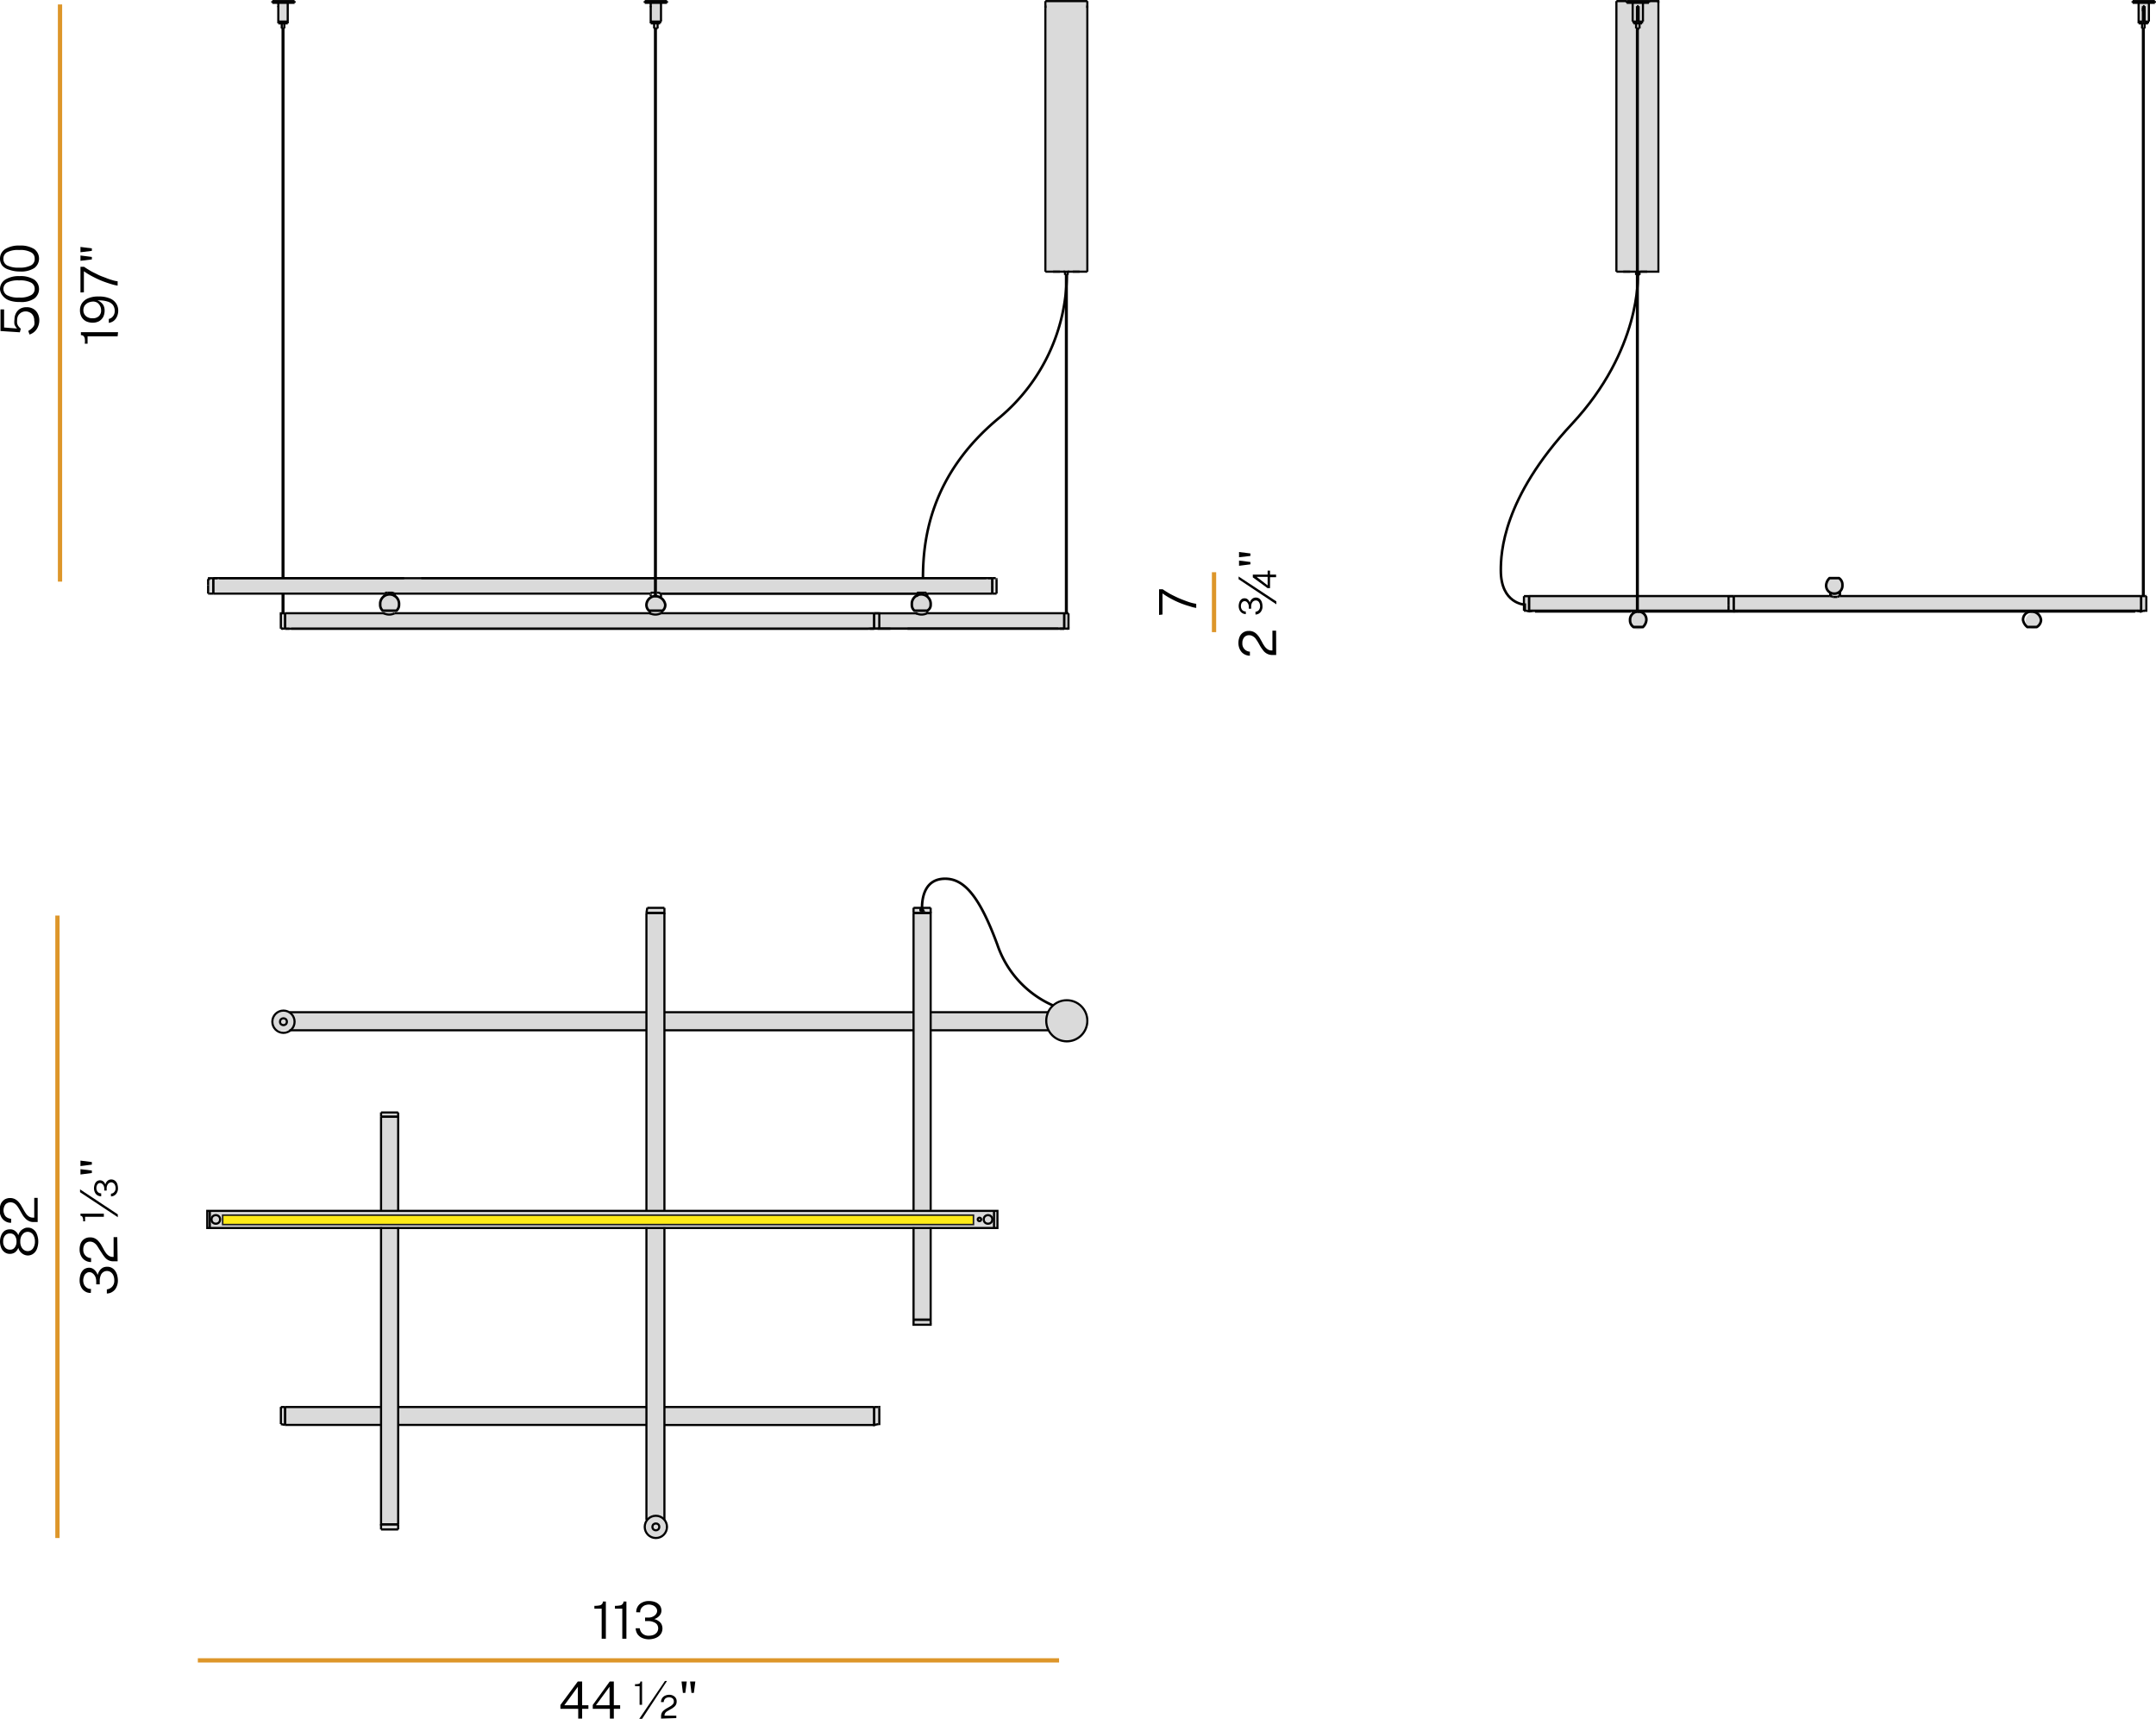<svg id="Livello_1" data-name="Livello 1" xmlns="http://www.w3.org/2000/svg" viewBox="0 0 251.84 200.75"><defs><style>.cls-1{fill:#dadada;}.cls-2,.cls-3,.cls-5,.cls-6,.cls-7{fill:none;}.cls-2,.cls-3{stroke:#020202;}.cls-2{stroke-width:0.25px;}.cls-3,.cls-6{stroke-width:0.3px;}.cls-4{fill:#feeb17;}.cls-5{stroke:#1e1e1c;stroke-miterlimit:10;stroke-width:0.18px;}.cls-6{stroke:#030100;}.cls-7{stroke:#dd962a;stroke-width:0.5px;}</style></defs><g id="Livello_2" data-name="Livello 2"><rect class="cls-1" x="122.21" y="0.13" width="4.8" height="31.5"/><rect class="cls-1" x="188.71" y="0.13" width="4.8" height="31.5"/><rect class="cls-1" x="24.21" y="67.52" width="92.2" height="1.7"/><rect class="cls-1" x="32.61" y="71.52" width="92.2" height="1.9"/><rect class="cls-1" x="178.01" y="69.43" width="72.8" height="1.9"/><circle class="cls-1" cx="45.51" cy="70.62" r="1.1"/><circle class="cls-1" cx="76.61" cy="70.62" r="1.1"/><circle class="cls-1" cx="107.61" cy="70.62" r="1.1"/><circle class="cls-1" cx="191.31" cy="72.43" r="1.1"/><circle class="cls-1" cx="214.31" cy="68.33" r="0.9"/><circle class="cls-1" cx="237.51" cy="72.52" r="0.9"/><rect class="cls-1" x="32.41" y="0.23" width="1.2" height="2.3"/><rect class="cls-1" x="76.01" y="0.23" width="1.2" height="2.3"/><rect class="cls-1" x="249.71" y="0.23" width="1.2" height="2.4"/><rect class="cls-1" x="44.51" y="129.83" width="2" height="48.8"/><rect class="cls-1" x="75.61" y="106.02" width="2" height="72.5"/><rect class="cls-1" x="106.61" y="106.02" width="2" height="48.7"/><rect class="cls-1" x="33.11" y="118.33" width="91.1" height="2"/><rect class="cls-1" x="32.71" y="164.33" width="69.9" height="2"/><rect class="cls-1" x="24.21" y="141.33" width="92.2" height="2"/><circle class="cls-1" cx="76.61" cy="178.33" r="1.3"/><circle class="cls-1" cx="33.01" cy="119.22" r="1.2"/><circle class="cls-1" cx="124.71" cy="119.33" r="2.4"/></g><g id="Livello_1-2" data-name="Livello 1-2"><line class="cls-2" x1="193.71" y1="0.33" x2="193.71" y2="0.13"/><line class="cls-2" x1="188.81" y1="0.13" x2="188.81" y2="31.73"/><line class="cls-2" x1="249.81" y1="2.52" x2="249.81" y2="2.73"/><line class="cls-2" x1="250.91" y1="2.73" x2="250.91" y2="2.52"/><line class="cls-2" x1="190.81" y1="2.52" x2="190.81" y2="2.73"/><line class="cls-2" x1="191.81" y1="2.73" x2="191.81" y2="2.52"/><line class="cls-2" x1="191.51" y1="32.12" x2="191.51" y2="31.73"/><line class="cls-2" x1="191.11" y1="31.73" x2="191.11" y2="32.12"/><line class="cls-2" x1="250.51" y1="3.32" x2="250.51" y2="2.73"/><line class="cls-2" x1="250.21" y1="2.73" x2="250.21" y2="3.32"/><line class="cls-2" x1="191.51" y1="3.32" x2="191.51" y2="2.73"/><line class="cls-2" x1="191.11" y1="2.73" x2="191.11" y2="3.32"/><line class="cls-2" x1="251.01" y1="0.33" x2="250.91" y2="0.33"/><line class="cls-2" x1="251.01" y1="2.52" x2="251.01" y2="0.33"/><polyline class="cls-2" points="249.81 0.33 249.81 2.52 249.81 2.52"/><line class="cls-2" x1="250.91" y1="2.52" x2="251.01" y2="2.52"/><line class="cls-2" x1="191.91" y1="0.33" x2="191.81" y2="0.33"/><line class="cls-2" x1="190.81" y1="0.33" x2="190.71" y2="0.33"/><line class="cls-2" x1="191.91" y1="2.52" x2="191.91" y2="0.33"/><polyline class="cls-2" points="190.71 0.33 190.71 2.52 190.71 2.52"/><line class="cls-2" x1="192.61" y1="0.33" x2="192.61" y2="0.13"/><line class="cls-2" x1="190.01" y1="0.13" x2="190.01" y2="0.33"/><line class="cls-2" x1="251.71" y1="0.33" x2="251.71" y2="0.13"/><line class="cls-2" x1="249.11" y1="0.13" x2="249.11" y2="0.33"/><line class="cls-2" x1="250.41" y1="69.62" x2="250.41" y2="3.32"/><line class="cls-2" x1="250.41" y1="1.32" x2="250.41" y2="0.92"/><line class="cls-2" x1="250.31" y1="0.92" x2="250.31" y2="1.32"/><line class="cls-2" x1="250.31" y1="3.32" x2="250.31" y2="69.62"/><line class="cls-2" x1="191.31" y1="71.43" x2="191.31" y2="3.32"/><line class="cls-2" x1="191.21" y1="3.32" x2="191.21" y2="71.43"/><line class="cls-2" x1="213.71" y1="69.62" x2="202.51" y2="69.62"/><line class="cls-2" x1="250.11" y1="69.62" x2="214.91" y2="69.62"/><line class="cls-2" x1="202.51" y1="71.33" x2="250.11" y2="71.33"/><path class="cls-3" d="M213.31,68.33a1.26,1.26,0,0,1,.4-.81h1.1a.91.91,0,0,1,.4.81.93.93,0,0,1-.88,1h-.12a.93.93,0,0,1-.9-.94h0Z"/><polyline class="cls-2" points="202.51 69.63 202.01 69.63 201.91 69.63 201.91 69.63 201.91 69.63 201.91 69.63"/><polyline class="cls-2" points="178.61 69.63 178.11 69.63 178.01 69.63 178.01 69.63"/><line class="cls-2" x1="250.61" y1="69.62" x2="250.11" y2="69.62"/><polyline class="cls-2" points="250.71 69.63 250.71 69.63 250.61 69.63"/><line class="cls-2" x1="202.51" y1="69.62" x2="191.31" y2="69.62"/><line class="cls-2" x1="191.21" y1="69.62" x2="178.61" y2="69.62"/><line class="cls-2" x1="178.61" y1="71.33" x2="191.21" y2="71.33"/><line class="cls-2" x1="191.31" y1="71.33" x2="202.01" y2="71.33"/><line class="cls-2" x1="201.91" y1="71.33" x2="191.31" y2="71.33"/><line class="cls-2" x1="191.21" y1="71.33" x2="178.61" y2="71.33"/><polyline class="cls-2" points="188.81 31.73 188.91 31.73 191.21 31.73 191.21 31.73"/><polyline class="cls-2" points="191.31 31.73 191.51 31.73 193.71 31.73 193.71 0.13 192.81 0.13 192.61 0.13"/><polyline class="cls-2" points="188.81 0.13 188.91 0.13 189.91 0.13 190.01 0.13"/><polyline class="cls-2" points="192.41 31.73 192.31 31.73 191.61 31.73 191.61 31.73"/><line class="cls-2" x1="189.91" y1="31.73" x2="189.61" y2="31.73"/><line class="cls-2" x1="190.41" y1="31.73" x2="189.91" y2="31.73"/><line class="cls-2" x1="250.31" y1="2.52" x2="250.51" y2="2.52"/><polyline class="cls-2" points="249.81 2.73 249.91 2.73 250.91 2.73 250.91 2.73"/><line class="cls-2" x1="250.31" y1="2.32" x2="250.51" y2="2.32"/><line class="cls-2" x1="250.31" y1="2.23" x2="250.51" y2="2.23"/><line class="cls-2" x1="250.31" y1="2.12" x2="250.51" y2="2.12"/><line class="cls-2" x1="250.31" y1="2.02" x2="250.51" y2="2.02"/><line class="cls-2" x1="250.31" y1="2.02" x2="250.51" y2="2.02"/><line class="cls-2" x1="250.31" y1="1.92" x2="250.51" y2="1.92"/><line class="cls-2" x1="250.31" y1="1.82" x2="250.51" y2="1.82"/><line class="cls-2" x1="250.31" y1="1.73" x2="250.51" y2="1.73"/><line class="cls-2" x1="250.31" y1="1.63" x2="250.51" y2="1.63"/><line class="cls-2" x1="250.31" y1="1.52" x2="250.51" y2="1.52"/><line class="cls-2" x1="250.31" y1="1.42" x2="250.51" y2="1.42"/><line class="cls-2" x1="250.31" y1="1.32" x2="250.51" y2="1.32"/><line class="cls-2" x1="250.51" y1="2.43" x2="250.41" y2="2.43"/><line class="cls-2" x1="250.31" y1="1.32" x2="250.51" y2="1.32"/><line class="cls-2" x1="191.21" y1="2.52" x2="191.41" y2="2.52"/><polyline class="cls-2" points="190.81 2.73 190.81 2.73 191.81 2.73 191.81 2.73"/><line class="cls-2" x1="191.21" y1="2.32" x2="191.41" y2="2.32"/><line class="cls-2" x1="191.21" y1="2.23" x2="191.41" y2="2.23"/><line class="cls-2" x1="191.21" y1="2.12" x2="191.41" y2="2.12"/><line class="cls-2" x1="191.21" y1="2.02" x2="191.41" y2="2.02"/><line class="cls-2" x1="191.21" y1="2.02" x2="191.41" y2="2.02"/><line class="cls-2" x1="191.21" y1="1.92" x2="191.41" y2="1.92"/><line class="cls-2" x1="191.21" y1="1.82" x2="191.41" y2="1.82"/><line class="cls-2" x1="191.21" y1="1.73" x2="191.41" y2="1.73"/><line class="cls-2" x1="191.21" y1="1.63" x2="191.41" y2="1.63"/><line class="cls-2" x1="191.21" y1="1.52" x2="191.41" y2="1.52"/><line class="cls-2" x1="191.21" y1="1.42" x2="191.41" y2="1.42"/><line class="cls-2" x1="191.21" y1="1.32" x2="191.41" y2="1.32"/><line class="cls-2" x1="191.41" y1="2.43" x2="191.31" y2="2.43"/><line class="cls-2" x1="191.11" y1="32.12" x2="191.21" y2="32.12"/><line class="cls-2" x1="191.31" y1="32.12" x2="191.51" y2="32.12"/><line class="cls-2" x1="250.21" y1="3.32" x2="250.51" y2="3.32"/><polyline class="cls-2" points="191.11 3.33 191.11 3.33 191.41 3.33 191.51 3.33"/><line class="cls-2" x1="250.31" y1="0.72" x2="250.51" y2="0.72"/><line class="cls-2" x1="250.31" y1="2.52" x2="250.31" y2="0.72"/><line class="cls-2" x1="250.51" y1="0.72" x2="250.51" y2="2.52"/><line class="cls-2" x1="250.51" y1="0.92" x2="250.31" y2="0.92"/><polyline class="cls-2" points="250.31 2.52 250.31 2.52 249.81 2.52"/><polyline class="cls-2" points="250.91 2.52 250.51 2.52 250.51 2.52"/><line class="cls-2" x1="191.21" y1="0.72" x2="191.41" y2="0.72"/><line class="cls-2" x1="191.21" y1="2.52" x2="191.21" y2="0.72"/><line class="cls-2" x1="191.41" y1="0.72" x2="191.41" y2="2.52"/><line class="cls-2" x1="191.41" y1="0.92" x2="191.21" y2="0.92"/><polyline class="cls-2" points="191.21 2.52 191.21 2.52 190.71 2.52"/><polyline class="cls-2" points="191.91 2.52 191.41 2.52 191.41 2.52"/><polyline class="cls-2" points="190.01 0.13 190.01 0.13 192.51 0.13 192.61 0.13"/><polyline class="cls-2" points="190.01 0.33 190.01 0.33 192.51 0.33 192.61 0.33"/><polyline class="cls-2" points="249.11 0.33 249.11 0.33 251.61 0.33 251.71 0.33"/><polyline class="cls-2" points="249.11 0.13 249.11 0.13 251.61 0.13 251.71 0.13"/><line class="cls-2" x1="250.41" y1="71.33" x2="250.51" y2="71.33"/><line class="cls-2" x1="236.61" y1="71.43" x2="203.11" y2="71.43"/><line class="cls-2" x1="236.61" y1="71.33" x2="236.61" y2="71.43"/><line class="cls-2" x1="203.11" y1="71.33" x2="203.11" y2="71.43"/><polyline class="cls-2" points="250.11 69.63 250.11 69.63 250.11 70.42 250.11 70.63"/><polyline class="cls-2" points="202.51 69.63 202.51 69.63 202.51 70.42 202.51 70.63"/><polyline class="cls-2" points="250.11 70.63 250.11 70.72 250.11 71.22 250.11 71.33 202.51 71.33"/><polyline class="cls-2" points="202.51 70.63 202.51 70.72 202.51 71.22 202.51 71.33"/><polyline class="cls-2" points="214.11 69.72 214.21 69.72 214.51 69.72 214.61 69.72"/><polyline class="cls-2" points="214.11 69.72 213.91 69.63 213.81 69.63 213.71 69.63"/><polyline class="cls-2" points="214.91 69.63 214.91 69.63 214.81 69.63 214.61 69.72 214.61 69.72"/><line class="cls-2" x1="236.81" y1="71.43" x2="238.01" y2="71.43"/><line class="cls-2" x1="236.71" y1="71.43" x2="236.71" y2="71.33"/><line class="cls-2" x1="236.81" y1="71.43" x2="236.71" y2="71.43"/><polyline class="cls-2" points="238.11 71.33 238.11 71.42 238.01 71.42"/><line class="cls-2" x1="190.61" y1="71.43" x2="190.61" y2="71.33"/><line class="cls-2" x1="190.71" y1="71.43" x2="190.61" y2="71.43"/><line class="cls-2" x1="190.71" y1="71.43" x2="191.21" y2="71.43"/><line class="cls-2" x1="191.31" y1="71.43" x2="191.91" y2="71.43"/><polyline class="cls-2" points="192.01 71.33 192.01 71.42 191.91 71.42"/><polyline class="cls-2" points="191.41 71.42 191.11 71.42 191.31 71.42"/><polyline class="cls-2" points="191.31 71.42 191.51 71.42 191.41 71.42"/><polyline class="cls-2" points="202.51 70.63 202.51 70.72 202.51 71.22 202.51 71.33"/><polyline class="cls-2" points="202.51 69.63 202.51 69.63 202.51 70.42 202.51 70.63"/><polyline class="cls-2" points="201.91 70.63 201.91 70.42 201.91 69.72 201.91 69.63"/><polyline class="cls-2" points="201.91 71.33 201.91 71.22 201.91 70.72 201.91 70.63"/><polyline class="cls-2" points="202.01 71.33 201.91 71.33 201.91 71.33"/><polyline class="cls-2" points="202.51 71.42 202.21 71.33 202.01 71.33"/><line class="cls-2" x1="202.51" y1="71.33" x2="202.51" y2="71.43"/><line class="cls-2" x1="203.01" y1="71.33" x2="202.51" y2="71.43"/><polyline class="cls-2" points="178.61 70.63 178.61 70.72 178.61 71.22 178.61 71.33"/><polyline class="cls-2" points="178.61 69.63 178.61 69.63 178.61 70.42 178.61 70.63"/><polyline class="cls-2" points="178.01 70.63 178.01 70.42 178.01 69.72 178.01 69.63"/><polyline class="cls-2" points="178.01 71.33 178.01 71.22 178.01 70.72 178.01 70.63"/><polyline class="cls-2" points="178.11 71.33 178.01 71.33 178.01 71.33"/><polyline class="cls-2" points="178.61 71.42 178.31 71.33 178.11 71.33"/><line class="cls-2" x1="178.61" y1="71.33" x2="178.61" y2="71.43"/><line class="cls-2" x1="179.01" y1="71.33" x2="178.61" y2="71.43"/><polyline class="cls-2" points="250.11 70.63 250.11 70.42 250.11 69.63 250.11 69.63"/><polyline class="cls-2" points="250.11 71.33 250.11 71.22 250.11 70.72 250.11 70.63"/><polyline class="cls-2" points="250.71 69.63 250.71 69.72 250.71 70.42 250.71 70.63 250.71 70.72 250.71 71.22 250.71 71.33 250.71 71.33 250.61 71.33 250.41 71.33 250.11 71.42 250.11 71.33"/><line class="cls-2" x1="250.11" y1="71.43" x2="249.61" y2="71.33"/><line class="cls-2" x1="203.11" y1="71.43" x2="192.01" y2="71.43"/><line class="cls-2" x1="192.01" y1="71.33" x2="192.01" y2="71.43"/><line class="cls-2" x1="249.41" y1="71.43" x2="238.11" y2="71.43"/><line class="cls-2" x1="249.41" y1="71.33" x2="249.41" y2="71.43"/><line class="cls-2" x1="238.11" y1="71.33" x2="238.11" y2="71.43"/><line class="cls-2" x1="190.51" y1="71.43" x2="179.31" y2="71.43"/><line class="cls-2" x1="190.51" y1="71.33" x2="190.51" y2="71.43"/><line class="cls-2" x1="179.31" y1="71.33" x2="179.31" y2="71.43"/><polyline class="cls-2" points="178.61 69.63 178.61 69.63 178.61 70.42 178.61 70.63 178.61 70.72 178.61 71.22 178.61 71.33"/><polyline class="cls-2" points="107.61 106.42 107.71 106.42 107.71 106.33 107.81 106.33 107.81 106.22 107.71 106.13 107.61 106.13 107.51 106.22 107.51 106.22 107.51 106.22 107.51 106.33 107.51 106.33 107.61 106.42"/><line class="cls-2" x1="107.61" y1="106.22" x2="107.71" y2="106.22"/><line class="cls-2" x1="107.61" y1="106.33" x2="107.61" y2="106.22"/><polyline class="cls-2" points="107.71 106.33 107.81 106.33 107.71 106.22"/><line class="cls-2" x1="107.71" y1="106.33" x2="107.61" y2="106.33"/><polyline class="cls-2" points="108.71 106.63 108.61 106.63 106.71 106.63 106.71 106.63"/><line class="cls-2" x1="106.71" y1="106.02" x2="106.71" y2="106.62"/><line class="cls-2" x1="108.71" y1="106.02" x2="108.71" y2="106.62"/><polyline class="cls-2" points="106.71 106.03 106.81 106.03 108.61 106.03 108.61 106.03 108.61 106.03 108.61 106.03 108.71 106.03 108.71 106.03"/><line class="cls-2" x1="46.51" y1="178.02" x2="46.51" y2="143.33"/><line class="cls-2" x1="46.51" y1="141.33" x2="46.51" y2="130.42"/><polyline class="cls-2" points="46.51 178.03 46.51 178.03 44.51 178.03 44.51 178.03 44.51 143.32"/><line class="cls-2" x1="44.51" y1="141.33" x2="44.51" y2="130.42"/><polyline class="cls-2" points="46.51 130.43 46.51 130.43 44.51 130.43 44.51 130.43"/><line class="cls-2" x1="106.71" y1="106.62" x2="106.71" y2="141.33"/><line class="cls-2" x1="106.71" y1="143.33" x2="106.71" y2="154.13"/><polyline class="cls-2" points="106.71 106.63 106.71 106.63 108.61 106.63 108.71 106.63 108.71 141.32"/><line class="cls-2" x1="108.71" y1="143.33" x2="108.71" y2="154.13"/><polyline class="cls-2" points="106.71 154.13 106.71 154.13 108.61 154.13 108.71 154.13"/><line class="cls-2" x1="122.41" y1="118.22" x2="108.71" y2="118.22"/><line class="cls-2" x1="106.71" y1="118.22" x2="77.61" y2="118.22"/><line class="cls-2" x1="75.51" y1="118.22" x2="33.81" y2="118.22"/><line class="cls-2" x1="122.41" y1="120.33" x2="108.71" y2="120.33"/><line class="cls-2" x1="106.71" y1="120.33" x2="77.61" y2="120.33"/><line class="cls-2" x1="75.51" y1="120.33" x2="33.81" y2="120.33"/><line class="cls-2" x1="102.11" y1="164.33" x2="77.61" y2="164.33"/><line class="cls-2" x1="75.51" y1="164.33" x2="46.51" y2="164.33"/><line class="cls-2" x1="44.51" y1="164.33" x2="33.31" y2="164.33"/><polyline class="cls-2" points="102.11 164.32 102.11 164.32 102.11 166.32 102.11 166.43 77.61 166.43"/><line class="cls-2" x1="75.51" y1="166.42" x2="46.51" y2="166.42"/><line class="cls-2" x1="44.51" y1="166.42" x2="33.31" y2="166.42"/><polyline class="cls-2" points="33.31 164.32 33.31 164.32 33.31 166.32 33.31 166.43"/><line class="cls-2" x1="44.51" y1="129.92" x2="44.51" y2="130.42"/><polyline class="cls-2" points="46.51 129.93 46.51 130.43 46.51 130.43 44.51 130.43 44.51 130.43"/><polyline class="cls-2" points="44.51 129.93 44.61 129.93 46.41 129.93 46.51 129.93 46.51 129.93 46.51 129.93 46.51 129.93"/><polyline class="cls-2" points="33.31 164.32 33.31 164.32 33.31 166.32 33.31 166.43"/><line class="cls-2" x1="32.81" y1="166.33" x2="33.31" y2="166.42"/><line class="cls-2" x1="32.81" y1="164.33" x2="33.31" y2="164.33"/><polyline class="cls-2" points="32.81 166.32 32.81 166.32 32.81 164.43 32.81 164.43 32.81 164.32 32.81 164.32 32.81 164.32"/><polyline class="cls-2" points="106.71 154.13 106.71 154.13 108.61 154.13 108.71 154.13"/><line class="cls-2" x1="108.71" y1="154.63" x2="108.71" y2="154.13"/><line class="cls-2" x1="106.71" y1="154.63" x2="106.71" y2="154.13"/><polyline class="cls-2" points="108.61 154.72 108.61 154.72 106.81 154.72 106.71 154.72 106.71 154.72 106.71 154.72 106.71 154.72 106.71 154.63"/><polyline class="cls-2" points="108.61 154.72 108.71 154.72 108.71 154.63"/><line class="cls-2" x1="75.61" y1="106.02" x2="75.51" y2="106.62"/><polyline class="cls-2" points="77.61 106.03 77.61 106.63 77.61 106.63 75.61 106.63 75.51 106.63"/><polyline class="cls-2" points="75.61 106.03 75.71 106.03 77.51 106.03 77.51 106.03 77.61 106.03 77.61 106.03"/><polyline class="cls-2" points="44.51 178.03 44.51 178.03 46.51 178.03 46.51 178.03"/><line class="cls-2" x1="46.51" y1="178.63" x2="46.51" y2="178.02"/><line class="cls-2" x1="44.51" y1="178.63" x2="44.51" y2="178.02"/><polyline class="cls-2" points="46.51 178.63 46.41 178.63 44.61 178.63 44.51 178.63 44.51 178.63 44.51 178.63 44.51 178.63"/><line class="cls-2" x1="102.61" y1="164.33" x2="102.11" y2="164.33"/><polyline class="cls-2" points="102.61 166.32 102.11 166.43 102.11 166.32 102.11 164.32 102.11 164.32"/><polyline class="cls-2" points="102.71 164.43 102.71 164.43 102.71 166.32 102.71 166.32 102.61 166.32 102.61 166.32"/><polyline class="cls-2" points="102.71 164.43 102.71 164.32 102.61 164.32 102.61 164.32"/><line class="cls-2" x1="77.61" y1="177.52" x2="77.61" y2="143.33"/><line class="cls-2" x1="77.61" y1="141.33" x2="77.61" y2="106.62"/><line class="cls-2" x1="75.51" y1="177.52" x2="75.51" y2="143.33"/><line class="cls-2" x1="75.51" y1="141.33" x2="75.51" y2="106.62"/><polyline class="cls-2" points="77.61 106.63 77.61 106.63 75.61 106.63 75.51 106.63"/><line class="cls-2" x1="127.01" y1="0.63" x2="127.01" y2="0.13"/><line class="cls-2" x1="127.01" y1="31.73" x2="127.01" y2="0.92"/><line class="cls-2" x1="122.11" y1="0.92" x2="122.11" y2="31.73"/><line class="cls-2" x1="122.11" y1="0.13" x2="122.11" y2="0.63"/><line class="cls-2" x1="76.01" y1="2.52" x2="76.01" y2="2.73"/><line class="cls-2" x1="77.11" y1="2.73" x2="77.11" y2="2.52"/><line class="cls-2" x1="32.51" y1="2.52" x2="32.51" y2="2.73"/><line class="cls-2" x1="33.61" y1="2.73" x2="33.61" y2="2.52"/><line class="cls-2" x1="124.71" y1="32.12" x2="124.71" y2="31.73"/><line class="cls-2" x1="124.41" y1="31.73" x2="124.41" y2="32.12"/><line class="cls-2" x1="76.81" y1="3.32" x2="76.81" y2="2.73"/><line class="cls-2" x1="76.41" y1="2.73" x2="76.41" y2="3.32"/><line class="cls-2" x1="33.21" y1="3.32" x2="33.21" y2="2.73"/><line class="cls-2" x1="32.91" y1="2.73" x2="32.91" y2="3.32"/><line class="cls-2" x1="77.21" y1="2.52" x2="77.21" y2="0.33"/><line class="cls-2" x1="76.01" y1="0.33" x2="76.01" y2="0.72"/><line class="cls-2" x1="77.11" y1="2.52" x2="77.21" y2="2.52"/><line class="cls-2" x1="77.21" y1="0.33" x2="77.11" y2="0.33"/><line class="cls-2" x1="76.01" y1="0.72" x2="76.01" y2="0.83"/><line class="cls-2" x1="33.61" y1="2.52" x2="33.61" y2="0.33"/><polyline class="cls-2" points="32.51 0.33 32.51 0.72 32.51 0.82"/><line class="cls-2" x1="34.41" y1="0.33" x2="34.41" y2="0.13"/><line class="cls-2" x1="31.81" y1="0.13" x2="31.81" y2="0.33"/><line class="cls-2" x1="77.91" y1="0.33" x2="77.91" y2="0.13"/><line class="cls-2" x1="75.31" y1="0.13" x2="75.31" y2="0.33"/><line class="cls-2" x1="76.61" y1="69.62" x2="76.61" y2="3.32"/><line class="cls-2" x1="76.51" y1="3.32" x2="76.51" y2="69.62"/><line class="cls-2" x1="124.61" y1="71.62" x2="124.61" y2="32.12"/><line class="cls-2" x1="124.51" y1="32.12" x2="124.51" y2="71.62"/><line class="cls-2" x1="32.91" y1="73.43" x2="33.01" y2="73.43"/><line class="cls-2" x1="33.11" y1="71.62" x2="33.11" y2="69.33"/><line class="cls-2" x1="33.11" y1="67.52" x2="33.11" y2="3.32"/><line class="cls-2" x1="33.01" y1="3.32" x2="33.01" y2="67.52"/><line class="cls-2" x1="33.01" y1="69.33" x2="33.01" y2="71.62"/><polyline class="cls-2" points="102.11 71.63 104.01 71.63 106.01 71.63 107.11 71.63"/><line class="cls-2" x1="124.31" y1="71.62" x2="108.31" y2="71.62"/><line class="cls-2" x1="102.51" y1="73.43" x2="104.01" y2="73.43"/><line class="cls-2" x1="106.01" y1="73.43" x2="124.31" y2="73.43"/><line class="cls-2" x1="108.31" y1="69.33" x2="115.91" y2="69.33"/><line class="cls-2" x1="77.21" y1="69.33" x2="107.11" y2="69.33"/><polyline class="cls-2" points="46.11 69.33 47.21 69.33 49.21 69.33 76.01 69.33"/><line class="cls-2" x1="24.91" y1="69.33" x2="44.91" y2="69.33"/><line class="cls-2" x1="115.91" y1="67.52" x2="76.61" y2="67.52"/><line class="cls-2" x1="76.51" y1="67.52" x2="49.21" y2="67.52"/><line class="cls-2" x1="47.21" y1="67.52" x2="24.91" y2="67.52"/><line class="cls-2" x1="44.91" y1="71.62" x2="33.31" y2="71.62"/><line class="cls-2" x1="76.01" y1="71.62" x2="46.11" y2="71.62"/><line class="cls-2" x1="102.11" y1="71.62" x2="77.21" y2="71.62"/><line class="cls-2" x1="33.31" y1="73.43" x2="102.11" y2="73.43"/><polyline class="cls-2" points="75.91 71.63 76.01 71.63 76.01 71.63"/><polyline class="cls-2" points="107.01 71.63 107.11 71.63 107.11 71.63"/><line class="cls-2" x1="108.31" y1="71.62" x2="108.31" y2="71.43"/><line class="cls-2" x1="75.91" y1="71.62" x2="76.01" y2="71.62"/><line class="cls-2" x1="124.41" y1="71.62" x2="124.31" y2="71.62"/><line class="cls-2" x1="124.81" y1="71.62" x2="124.71" y2="71.62"/><polyline class="cls-2" points="124.81 71.72 124.81 71.63 124.81 71.63"/><line class="cls-2" x1="24.41" y1="69.33" x2="24.91" y2="69.33"/><polyline class="cls-2" points="24.31 69.33 24.41 69.33 24.41 69.33"/><line class="cls-2" x1="102.61" y1="71.62" x2="102.11" y2="71.62"/><polyline class="cls-2" points="102.71 71.72 102.71 71.63 102.61 71.63 102.61 71.63 102.61 71.63"/><polyline class="cls-2" points="115.91 69.33 116.41 69.33 116.41 69.33 116.41 69.33"/><polyline class="cls-2" points="33.31 71.63 32.81 71.63 32.81 71.63 32.81 71.72"/><polyline class="cls-2" points="102.61 73.42 104.01 73.42 106.01 73.42 124.31 73.42"/><polyline class="cls-2" points="122.11 0.93 122.11 0.93 122.11 0.72 122.11 0.63"/><line class="cls-2" x1="127.01" y1="0.92" x2="127.11" y2="0.92"/><polyline class="cls-2" points="127.01 0.63 127.01 0.72 127.01 0.93 127.01 0.93"/><polyline class="cls-2" points="124.61 31.73 124.81 31.73 127.01 31.73 127.01 31.73"/><polyline class="cls-2" points="122.11 31.73 122.21 31.73 124.31 31.73 124.61 31.73"/><polyline class="cls-2" points="124.61 0.13 124.81 0.13 127.01 0.13 127.01 0.13"/><polyline class="cls-2" points="122.11 0.13 122.21 0.13 124.31 0.13 124.61 0.13"/><polyline class="cls-2" points="127.01 0.93 127.01 0.93 127.01 0.93 127.01 0.72 127.01 0.72 127.01 0.63"/><polyline class="cls-2" points="122.11 0.63 122.11 0.72 122.11 0.93 122.11 0.93"/><polyline class="cls-2" points="126.11 31.73 126.11 31.73 125.41 31.73 125.31 31.73"/><polyline class="cls-2" points="123.61 31.73 123.51 31.73 123.01 31.73 123.01 31.73"/><line class="cls-2" x1="123.81" y1="31.73" x2="123.61" y2="31.73"/><line class="cls-2" x1="124.91" y1="31.73" x2="124.71" y2="31.73"/><line class="cls-2" x1="124.41" y1="31.73" x2="124.21" y2="31.73"/><polyline class="cls-2" points="76.01 2.73 76.11 2.73 77.11 2.73 77.11 2.73"/><polyline class="cls-2" points="32.51 2.73 32.61 2.73 33.61 2.73 33.61 2.73"/><line class="cls-2" x1="124.41" y1="32.12" x2="124.71" y2="32.12"/><line class="cls-2" x1="76.41" y1="3.32" x2="76.81" y2="3.32"/><line class="cls-2" x1="32.91" y1="3.32" x2="33.21" y2="3.32"/><polyline class="cls-2" points="76.01 0.72 76.01 0.72 76.01 2.52"/><polyline class="cls-2" points="77.11 2.52 77.11 2.52 76.11 2.52 76.01 2.52 76.01 2.52"/><polyline class="cls-2" points="33.61 2.52 33.61 2.52 32.61 2.52 32.51 2.52 32.51 2.52"/><polyline class="cls-2" points="32.51 0.72 32.51 0.72 32.51 2.52"/><polyline class="cls-2" points="31.81 0.33 31.81 0.33 34.31 0.33 34.41 0.33"/><polyline class="cls-2" points="31.81 0.13 31.81 0.13 34.31 0.13 34.41 0.13"/><polyline class="cls-2" points="75.31 0.33 75.31 0.33 77.81 0.33 77.91 0.33"/><polyline class="cls-2" points="75.31 0.13 75.31 0.13 77.81 0.13 77.91 0.13"/><line class="cls-2" x1="124.61" y1="73.43" x2="124.71" y2="73.43"/><line class="cls-2" x1="32.91" y1="73.43" x2="33.01" y2="73.43"/><polyline class="cls-2" points="124.31 71.63 124.31 71.63 124.31 72.42 124.31 72.63 124.31 72.72 124.31 73.33 124.31 73.42"/><line class="cls-2" x1="115.21" y1="67.52" x2="76.61" y2="67.52"/><polyline class="cls-2" points="76.51 67.53 49.21 67.53 47.21 67.53 25.61 67.53"/><polyline class="cls-2" points="123.61 73.42 106.01 73.42 104.01 73.42 101.41 73.42"/><polyline class="cls-2" points="115.91 68.33 115.91 68.53 115.91 69.33 115.91 69.33"/><polyline class="cls-2" points="24.91 68.33 24.91 68.53 24.91 69.33 24.91 69.33"/><polyline class="cls-2" points="115.91 68.33 115.91 68.22 115.91 67.63 115.91 67.53"/><polyline class="cls-2" points="24.91 68.33 24.91 68.22 24.91 67.63 24.91 67.53"/><polyline class="cls-2" points="45.31 69.22 45.31 69.22 45.71 69.22 45.81 69.22 46.11 69.33 46.11 69.33"/><polyline class="cls-2" points="44.91 69.33 44.91 69.33 45.11 69.22 45.21 69.22 45.31 69.22"/><polyline class="cls-2" points="76.01 69.33 76.01 69.33 76.11 69.22 76.31 69.22 76.51 69.22"/><polyline class="cls-2" points="76.71 69.22 76.91 69.22 77.21 69.33 77.21 69.33"/><polyline class="cls-2" points="107.11 69.33 107.11 69.33 107.21 69.22 107.41 69.22 107.51 69.22 107.91 69.22 107.91 69.22 108.11 69.22 108.21 69.33 108.31 69.33"/><line class="cls-2" x1="101.41" y1="73.43" x2="34.01" y2="73.43"/><polyline class="cls-2" points="102.11 71.63 102.11 71.63 102.11 72.42 102.11 72.63"/><polyline class="cls-2" points="33.31 71.63 33.31 71.63 33.31 72.42 33.31 72.63 33.31 72.72 33.31 73.33 33.31 73.42"/><polyline class="cls-2" points="102.11 72.63 102.11 72.72 102.11 73.33 102.11 73.42"/><polyline class="cls-2" points="124.31 73.42 124.31 73.33 124.31 72.72 124.31 72.63"/><polyline class="cls-2" points="124.71 71.63 124.71 71.63 124.41 71.63 124.41 71.63"/><polyline class="cls-2" points="124.31 72.63 124.31 72.42 124.31 71.63 124.31 71.63"/><polyline class="cls-2" points="124.81 72.63 124.81 72.72 124.81 73.22 124.81 73.33"/><polyline class="cls-2" points="124.81 71.72 124.81 71.72 124.81 72.42 124.81 72.63"/><polyline class="cls-2" points="124.81 73.33 124.81 73.42 124.81 73.42 124.51 73.42 124.31 73.42 124.31 73.42"/><line class="cls-2" x1="124.31" y1="73.43" x2="123.81" y2="73.43"/><polyline class="cls-2" points="76.71 69.63 76.41 69.63 76.51 69.63"/><polyline class="cls-2" points="76.71 69.63 76.81 69.63 76.71 69.63"/><polyline class="cls-2" points="24.91 67.53 24.91 67.63 24.91 68.22 24.91 68.33 24.91 68.53 24.91 69.33 24.91 69.33"/><polyline class="cls-2" points="24.31 68.33 24.31 68.22 24.31 67.72 24.31 67.63"/><polyline class="cls-2" points="24.31 69.33 24.31 69.22 24.31 68.53 24.31 68.33"/><polyline class="cls-2" points="24.31 67.63 24.31 67.63 24.41 67.63 24.41 67.53 24.41 67.53 24.91 67.53 25.41 67.53"/><polyline class="cls-2" points="102.11 72.63 102.11 72.42 102.11 71.63 102.11 71.63"/><polyline class="cls-2" points="102.11 73.42 102.11 73.33 102.11 72.72 102.11 72.63"/><polyline class="cls-2" points="102.71 71.72 102.71 71.72 102.71 72.42 102.71 72.63 102.71 72.72 102.71 73.22 102.71 73.33 102.61 73.42 102.61 73.42 102.31 73.42 102.11 73.42 102.11 73.42"/><line class="cls-2" x1="102.11" y1="73.43" x2="101.61" y2="73.43"/><polyline class="cls-2" points="115.91 69.33 115.91 69.33 115.91 68.53 115.91 68.33 115.91 68.22 115.91 67.63 115.91 67.53"/><polyline class="cls-2" points="116.41 67.63 116.41 67.72 116.41 68.22 116.41 68.33 116.41 68.53 116.41 69.22 116.41 69.33"/><polyline class="cls-2" points="116.41 67.53 116.41 67.53 116.41 67.63 116.41 67.63 116.41 67.63"/><line class="cls-2" x1="115.91" y1="67.52" x2="116.31" y2="67.52"/><line class="cls-2" x1="115.41" y1="67.52" x2="115.91" y2="67.52"/><polyline class="cls-2" points="33.31 72.63 33.31 72.72 33.31 73.33 33.31 73.42"/><polyline class="cls-2" points="33.31 71.63 33.31 71.63 33.31 72.42 33.31 72.63"/><polyline class="cls-2" points="32.81 73.33 32.81 73.22 32.81 72.72 32.81 72.63 32.81 72.42 32.81 71.72 32.81 71.72"/><polyline class="cls-2" points="32.81 73.42 32.81 73.42 32.81 73.33"/><polyline class="cls-2" points="33.31 73.42 33.11 73.42 32.81 73.42"/><line class="cls-2" x1="33.81" y1="73.43" x2="33.31" y2="73.43"/><line class="cls-2" x1="77.41" y1="69.33" x2="107.31" y2="69.33"/><circle class="cls-2" cx="76.61" cy="178.33" r="0.4"/><circle class="cls-2" cx="76.61" cy="178.33" r="1.3"/><circle class="cls-2" cx="33.11" cy="119.33" r="0.4"/><circle class="cls-2" cx="33.11" cy="119.33" r="1.3"/><circle class="cls-2" cx="124.61" cy="119.22" r="2.4"/><rect class="cls-2" x="24.21" y="141.42" width="92.3" height="2"/><rect class="cls-4" x="26.01" y="141.92" width="87.7" height="1.1"/><rect class="cls-5" x="26.01" y="141.92" width="87.7" height="1.1"/><circle class="cls-2" cx="114.41" cy="142.42" r="0.2"/><circle class="cls-2" cx="115.41" cy="142.42" r="0.5"/><circle class="cls-2" cx="25.21" cy="142.42" r="0.5"/><line class="cls-2" x1="116.11" y1="141.42" x2="116.11" y2="143.42"/><line class="cls-2" x1="24.51" y1="141.42" x2="24.51" y2="143.42"/><path class="cls-3" d="M238.41,72.43a1,1,0,0,1-.5.8h-1.1a1.39,1.39,0,0,1-.5-.8.94.94,0,0,1,.88-1h.12A1.09,1.09,0,0,1,238.41,72.43Z"/><path class="cls-3" d="M192.31,72.43a1.26,1.26,0,0,1-.4.8h-1.1a.92.92,0,0,1-.4-.8.94.94,0,0,1,.88-1h.12a.92.92,0,0,1,.9.93h0Z"/><line class="cls-3" x1="214.91" y1="69.62" x2="214.91" y2="69.02"/><line class="cls-3" x1="213.81" y1="69.62" x2="213.81" y2="69.12"/><path class="cls-3" d="M108.71,70.62a1.1,1.1,0,0,0-2.2-.19v.19a.88.88,0,0,0,.3.7h1.5A.74.74,0,0,0,108.71,70.62Z"/><line class="cls-2" x1="107.11" y1="69.33" x2="107.11" y2="69.72"/><line class="cls-2" x1="108.31" y1="69.33" x2="108.31" y2="69.62"/><path class="cls-2" d="M107,71.62a1.42,1.42,0,0,0,1.3,0"/><path class="cls-3" d="M77.71,70.62a1.2,1.2,0,0,0-1.2-1,1.07,1.07,0,0,0-1,1,.88.88,0,0,0,.3.7h1.6A.88.88,0,0,0,77.71,70.62Z"/><path class="cls-2" d="M75.91,71.62a1.42,1.42,0,0,0,1.3,0"/><line class="cls-2" x1="77.31" y1="71.62" x2="77.31" y2="71.33"/><line class="cls-2" x1="76.01" y1="69.43" x2="76.01" y2="69.62"/><line class="cls-2" x1="77.21" y1="69.33" x2="77.21" y2="69.72"/><path class="cls-3" d="M46.61,70.62a1.1,1.1,0,0,0-2.2-.19v.19a.88.88,0,0,0,.3.7h1.6A.88.88,0,0,0,46.61,70.62Z"/><path class="cls-2" d="M44.81,71.62a1.42,1.42,0,0,0,1.3,0"/><line class="cls-2" x1="44.91" y1="69.43" x2="44.91" y2="69.62"/><line class="cls-2" x1="46.11" y1="69.33" x2="46.11" y2="69.72"/><line class="cls-2" x1="75.91" y1="71.62" x2="75.91" y2="71.33"/></g><path class="cls-6" d="M124.61,32.12a21.91,21.91,0,0,1-7.8,16.6c-8.2,6.7-9,14.4-9,18.8"/><path class="cls-6" d="M191.31,32.23s.4,8.6-7.7,17.29-8.3,15.1-8.3,17.1c0,3.9,2.8,4,2.8,4v.7"/><path class="cls-6" d="M123,117.43a11.93,11.93,0,0,1-6.5-7.1c-2.1-5.7-3.9-7.7-6.1-7.7s-2.7,1.9-2.7,3.4"/><path d="M.06,38.66V36.14H.48v2.11L2,38.37a1.37,1.37,0,0,1-.31-.48,1.84,1.84,0,0,1,0-.57,1.57,1.57,0,0,1,.16-.71,1.34,1.34,0,0,1,.47-.53,1.44,1.44,0,0,1,.78-.2,1.43,1.43,0,0,1,.78.19,1.29,1.29,0,0,1,.52.54,1.65,1.65,0,0,1,.19.82,1.82,1.82,0,0,1-.15.72,1.63,1.63,0,0,1-.4.58,1.66,1.66,0,0,1-.59.34l-.15-.42a2.14,2.14,0,0,0,.39-.28,1.23,1.23,0,0,0,.31-.4A1.32,1.32,0,0,0,4,37.44a1.09,1.09,0,0,0-.28-.78A1.09,1.09,0,0,0,3,36.37a1.08,1.08,0,0,0-.53.14,1.16,1.16,0,0,0-.36.37A1.2,1.2,0,0,0,2,37.4a2,2,0,0,0,0,.35,1,1,0,0,0,.13.32,1.83,1.83,0,0,0,.3.32h0l-.11.42Z"/><path d="M0,33.77a1.31,1.31,0,0,1,.61-1.11,3,3,0,0,1,1.68-.41A3,3,0,0,1,4,32.66a1.36,1.36,0,0,1,.3,1.9,1.26,1.26,0,0,1-.3.31,2.69,2.69,0,0,1-1.66.4,3.54,3.54,0,0,1-1.25-.18,1.7,1.7,0,0,1-.75-.52A1.38,1.38,0,0,1,0,33.77Zm4.05,0A.8.8,0,0,0,3.61,33a2.72,2.72,0,0,0-1.38-.25A2.82,2.82,0,0,0,.83,33a.85.85,0,0,0-.32,1.16.82.82,0,0,0,.32.32,2.63,2.63,0,0,0,1.4.27,2.54,2.54,0,0,0,1.38-.27.8.8,0,0,0,.44-.75Z"/><path d="M0,30.2a1.31,1.31,0,0,1,.61-1.11,3,3,0,0,1,1.68-.41A3,3,0,0,1,4,29.09a1.38,1.38,0,0,1,0,2.22,2.85,2.85,0,0,1-1.66.4,3.56,3.56,0,0,1-1.25-.2A1.59,1.59,0,0,1,.25,31,1.35,1.35,0,0,1,0,30.2Zm4.05,0a.78.78,0,0,0-.44-.74,2.63,2.63,0,0,0-1.38-.26,2.72,2.72,0,0,0-1.4.26.81.81,0,0,0-.43.74A.84.84,0,0,0,.83,31a2.94,2.94,0,0,0,1.4.26A2.84,2.84,0,0,0,3.61,31,.82.82,0,0,0,4.05,30.2Z"/><path d="M13.74,39.28H10.23v.86H9.9a2.08,2.08,0,0,0,0-.61.55.55,0,0,0-.16-.3.5.5,0,0,0-.29-.09V38.8h4.34Z"/><path d="M13.81,36.3a1.66,1.66,0,0,1-.14.66,1.39,1.39,0,0,1-.37.5,1.25,1.25,0,0,1-.59.25v-.46a.86.86,0,0,0,.5-.33.94.94,0,0,0,.19-.61,1.17,1.17,0,0,0-.21-.69,1.24,1.24,0,0,0-.66-.41,3.18,3.18,0,0,0-1.15-.12,1.14,1.14,0,0,1,.44.25,1.08,1.08,0,0,1,.3.4,1.3,1.3,0,0,1,.1.52,1.66,1.66,0,0,1-.16.75,1.35,1.35,0,0,1-.48.5,1.64,1.64,0,0,1-.76.18,1.84,1.84,0,0,1-.77-.17,1.32,1.32,0,0,1-.52-.5,1.59,1.59,0,0,1-.19-.79,1.47,1.47,0,0,1,.26-.85,1.63,1.63,0,0,1,.74-.56,2.94,2.94,0,0,1,1.17-.19,3.2,3.2,0,0,1,1.23.19,1.56,1.56,0,0,1,.79.57A1.49,1.49,0,0,1,13.81,36.3Zm-2-.08a1.07,1.07,0,0,0-.12-.49,1.1,1.1,0,0,0-.31-.37,1,1,0,0,0-.45-.14,1.58,1.58,0,0,0-.61.12,1.13,1.13,0,0,0-.43.35,1,1,0,0,0-.15.54.9.9,0,0,0,.13.49.84.84,0,0,0,.37.33,1.11,1.11,0,0,0,.56.12,1,1,0,0,0,.74-.24A.89.89,0,0,0,11.81,36.22Z"/><path d="M9.4,34.16v-3h.42c.24.17.49.32.74.47s.57.29.86.44.59.25.88.36a7,7,0,0,0,.8.28,2.82,2.82,0,0,0,.64.14v.51a5.11,5.11,0,0,1-.75-.18c-.3-.09-.63-.2-1-.34a10.55,10.55,0,0,1-1.09-.5,8.21,8.21,0,0,1-1.1-.66v2.46Z"/><path d="M9.4,28.84l1.33.17v.29l-1.33.16Zm0,1,1.33.17v.29l-1.33.16Z"/><path d="M0,145a2,2,0,0,1,.14-.72,1.23,1.23,0,0,1,.4-.53,1.1,1.1,0,0,1,.64-.17.86.86,0,0,1,.59.19,1,1,0,0,1,.37.5,1.08,1.08,0,0,1,.21-.43,1.06,1.06,0,0,1,.4-.33.83.83,0,0,1,.48-.13,1,1,0,0,1,.65.2,1.16,1.16,0,0,1,.43.57,2.27,2.27,0,0,1,.16.86,2.34,2.34,0,0,1-.16.86,1.23,1.23,0,0,1-.43.56,1.06,1.06,0,0,1-1.13.07,1.29,1.29,0,0,1-.4-.33,1.23,1.23,0,0,1-.21-.43,1.22,1.22,0,0,1-.37.51,1,1,0,0,1-.59.19,1,1,0,0,1-.64-.19,1.17,1.17,0,0,1-.4-.51A2.07,2.07,0,0,1,0,145Zm1.93,0a1.16,1.16,0,0,0-.2-.69.67.67,0,0,0-.57-.25.71.71,0,0,0-.58.25,1.08,1.08,0,0,0-.21.69,1,1,0,0,0,.21.68.7.7,0,0,0,.58.27.62.62,0,0,0,.57-.27A1.07,1.07,0,0,0,1.93,145Zm2.15,0a1.42,1.42,0,0,0-.23-.82.77.77,0,0,0-.61-.31.8.8,0,0,0-.45.14,1.16,1.16,0,0,0-.31.39,1.39,1.39,0,0,0-.11.6,1.29,1.29,0,0,0,.11.59,1,1,0,0,0,.31.39.8.8,0,0,0,.45.14.74.74,0,0,0,.61-.31A1.35,1.35,0,0,0,4.08,145Z"/><path d="M4.4,142.72H3.92a1.08,1.08,0,0,1-.58-.13,1.34,1.34,0,0,1-.42-.33,2.18,2.18,0,0,1-.33-.45c-.1-.16-.19-.33-.28-.49a5,5,0,0,0-.29-.45,1.23,1.23,0,0,0-.35-.33.93.93,0,0,0-.46-.12.82.82,0,0,0-.57.24,1.17,1.17,0,0,0,0,1.39,1,1,0,0,0,.66.29v.47a1.22,1.22,0,0,1-.67-.17,1.35,1.35,0,0,1-.48-.5,1.71,1.71,0,0,1-.19-.83,1.92,1.92,0,0,1,.15-.74,1.32,1.32,0,0,1,.43-.48,1.27,1.27,0,0,1,.63-.17,1.29,1.29,0,0,1,.58.13,1.5,1.5,0,0,1,.42.33,2.14,2.14,0,0,1,.32.45c.09.16.19.32.27.47a4.92,4.92,0,0,0,.28.45,1.33,1.33,0,0,0,.34.33.87.87,0,0,0,.45.13H4V139.9H4.4Z"/><path d="M10.61,151a1.09,1.09,0,0,1-.7-.19,1.21,1.21,0,0,1-.45-.53,1.68,1.68,0,0,1-.16-.72,2.28,2.28,0,0,1,.13-.78,1.27,1.27,0,0,1,.38-.53,1.09,1.09,0,0,1,.6-.19.89.89,0,0,1,.58.22,1.22,1.22,0,0,1,.41.63,1.9,1.9,0,0,1,.24-.52,1.16,1.16,0,0,1,.37-.33,1,1,0,0,1,.5-.11,1,1,0,0,1,.52.11,1.1,1.1,0,0,1,.4.34,1.51,1.51,0,0,1,.25.51,2.5,2.5,0,0,1,.09.66,1.76,1.76,0,0,1-.17.76,1.22,1.22,0,0,1-.45.53,1.16,1.16,0,0,1-.67.21v-.48a1,1,0,0,0,.64-.34,1,1,0,0,0,.23-.69,1.42,1.42,0,0,0-.1-.58.89.89,0,0,0-.3-.39.77.77,0,0,0-.91,0,.8.8,0,0,0-.29.41,1.7,1.7,0,0,0-.1.59V150h-.41v-.36a1.41,1.41,0,0,0-.11-.54,1,1,0,0,0-.3-.38.62.62,0,0,0-.39-.14.55.55,0,0,0-.35.12.62.62,0,0,0-.26.33,1.36,1.36,0,0,0-.11.53,1.28,1.28,0,0,0,.1.47,1,1,0,0,0,.3.36.79.79,0,0,0,.51.15Z"/><path d="M13.74,147.31h-.48a1.23,1.23,0,0,1-1-.45,3.72,3.72,0,0,1-.33-.45l-.32-.49c-.1-.16-.19-.31-.29-.45a1.23,1.23,0,0,0-.35-.33.94.94,0,0,0-.46-.13.77.77,0,0,0-.57.25,1,1,0,0,0-.21.67.93.93,0,0,0,.86,1h.05v.47a1.29,1.29,0,0,1-1.15-.68,1.61,1.61,0,0,1-.19-.83,1.83,1.83,0,0,1,.15-.73,1.13,1.13,0,0,1,1.06-.64,1.17,1.17,0,0,1,.58.12,1.34,1.34,0,0,1,.42.33,2.36,2.36,0,0,1,.32.44c.09.17.19.33.27.49s.18.3.28.45a1.48,1.48,0,0,0,.34.32.87.87,0,0,0,.45.13h.1v-2.31h.43Z"/><path d="M12.13,142.11H9.94v.53H9.71a1,1,0,0,0-.06-.48A.27.27,0,0,0,9.4,142v-.25h2.73Z"/><path d="M9.35,138.91l4.41,2.92v.33l-4.41-2.92Z"/><path d="M11.82,139.72a.86.86,0,0,1-.44-.12.77.77,0,0,1-.29-.33,1.12,1.12,0,0,1-.11-.47,1.43,1.43,0,0,1,.09-.5.78.78,0,0,1,.24-.33.63.63,0,0,1,.74,0,.74.74,0,0,1,.25.37.94.94,0,0,1,.25-.42.66.66,0,0,1,.44-.17.71.71,0,0,1,.43.14.81.81,0,0,1,.27.37,1.6,1.6,0,0,1,.09.53,1,1,0,0,1-.23.67.78.78,0,0,1-.59.27v-.32a.5.5,0,0,0,.4-.21.6.6,0,0,0,.14-.43.8.8,0,0,0-.14-.49.5.5,0,0,0-.36-.19.5.5,0,0,0-.39.2.83.83,0,0,0-.15.52v.24h-.28v-.23a.78.78,0,0,0-.07-.33.58.58,0,0,0-.18-.23.37.37,0,0,0-.54.06.74.74,0,0,0-.13.45.64.64,0,0,0,.06.28.47.47,0,0,0,.18.23.48.48,0,0,0,.32.09Z"/><path d="M9.4,135.55l1.33.17v.3l-1.33.17Zm0,1,1.33.16V137l-1.33.17Z"/><path d="M70.28,191.39v-3.51h-.85v-.33a3,3,0,0,0,.6-.05.51.51,0,0,0,.3-.17.47.47,0,0,0,.09-.28h.35v4.34Z"/><path d="M72.69,191.39v-3.51h-.86v-.33a3.08,3.08,0,0,0,.61-.05.46.46,0,0,0,.39-.45h.34v4.34Z"/><path d="M74.32,188.3a1.2,1.2,0,0,1,.72-1.15,1.55,1.55,0,0,1,.73-.16,2.06,2.06,0,0,1,.78.13,1.3,1.3,0,0,1,.52.38,1,1,0,0,1,.19.6.9.9,0,0,1-.21.58,1.38,1.38,0,0,1-.63.42,1.38,1.38,0,0,1,.51.23,1,1,0,0,1,.34.37,1.18,1.18,0,0,1,.11.5,1.2,1.2,0,0,1-.12.52,1.17,1.17,0,0,1-.34.4,1.57,1.57,0,0,1-.52.25,2.37,2.37,0,0,1-.65.09,2,2,0,0,1-.76-.17,1.34,1.34,0,0,1-.53-.44,1.39,1.39,0,0,1-.21-.68h.48a1,1,0,0,0,.34.64,1.05,1.05,0,0,0,.7.23,1.61,1.61,0,0,0,.58-.1,1,1,0,0,0,.39-.3.81.81,0,0,0,0-.92.92.92,0,0,0-.42-.28,1.51,1.51,0,0,0-.59-.11h-.38v-.41h.36a1.15,1.15,0,0,0,.55-.11.9.9,0,0,0,.37-.3.6.6,0,0,0,0-.74.85.85,0,0,0-.33-.26,1.41,1.41,0,0,0-.54-.11,1.46,1.46,0,0,0-.46.1,1,1,0,0,0-.37.3.79.79,0,0,0-.15.51Z"/><path d="M67.49,196.39H68v2.77h.73v.42H68v1.14h-.46v-1.14H65.46v-.45Zm-1.57,2.77H67.5V197Z"/><path d="M71.22,196.39h.48v2.77h.74v.42H71.7v1.14h-.46v-1.14h-2v-.45Zm-1.61,2.77H71.2V197Z"/><path d="M74.71,199.11v-2.17h-.53v-.25a1.16,1.16,0,0,0,.49-.05.27.27,0,0,0,.13-.25H75v2.72Z"/><path d="M77.91,196.33,75,200.75h-.33l3-4.42Z"/><path d="M77.22,200.72v-.31a.87.87,0,0,1,.11-.41,1,1,0,0,1,.26-.28,1.92,1.92,0,0,1,.35-.23l.35-.2a1.18,1.18,0,0,0,.32-.27.41.41,0,0,0,.1-.3.44.44,0,0,0-.15-.36.65.65,0,0,0-.41-.13.69.69,0,0,0-.44.15.59.59,0,0,0-.18.41h-.32a.91.91,0,0,1,.11-.42.82.82,0,0,1,.33-.31,1.17,1.17,0,0,1,.52-.12.92.92,0,0,1,.63.22.69.69,0,0,1,.24.56.76.76,0,0,1-.1.41.9.9,0,0,1-.27.28,1.52,1.52,0,0,1-.34.22l-.34.2a.82.82,0,0,0-.27.22.56.56,0,0,0-.1.33H79v.28Z"/><path d="M80.22,196.39l-.17,1.33h-.28l-.16-1.33Zm1,0-.17,1.33h-.28l-.16-1.33Z"/><line class="cls-7" x1="7.01" y1="67.93" x2="7.01" y2="0.52"/><line class="cls-7" x1="6.71" y1="179.63" x2="6.71" y2="106.93"/><line class="cls-7" x1="123.71" y1="193.92" x2="23.11" y2="193.92"/><line class="cls-7" x1="141.81" y1="73.83" x2="141.81" y2="66.83"/><path d="M135.39,71.82v-3h.42c.24.17.49.32.74.47s.57.3.86.44.59.26.88.37.55.21.8.28a4.56,4.56,0,0,0,.64.14V71a3.73,3.73,0,0,1-.75-.19,10.12,10.12,0,0,1-2.09-.83,9.49,9.49,0,0,1-1.1-.67v2.46Z"/><path d="M149.07,76.5h-.46a1.33,1.33,0,0,1-1-.46q-.18-.23-.33-.45c-.1-.16-.19-.33-.28-.49a5,5,0,0,0-.29-.45,1,1,0,0,0-.35-.33.77.77,0,0,0-.46-.13.71.71,0,0,0-.57.25,1,1,0,0,0-.21.67.93.93,0,0,0,.86,1H146v.47a1.32,1.32,0,0,1-.67-.18,1.24,1.24,0,0,1-.48-.51,1.64,1.64,0,0,1-.19-.81,1.85,1.85,0,0,1,.15-.74,1.12,1.12,0,0,1,1.06-.65,1.17,1.17,0,0,1,.58.12,1.34,1.34,0,0,1,.42.33,2.36,2.36,0,0,1,.32.44c.09.17.19.33.27.49s.18.3.28.45a1.48,1.48,0,0,0,.34.32.87.87,0,0,0,.45.13h.1V73.66h.43Z"/><path d="M145.53,71.72a.8.8,0,0,1-.73-.45,1.12,1.12,0,0,1-.11-.47,1.33,1.33,0,0,1,.09-.49A.68.68,0,0,1,145,70a.52.52,0,0,1,.37-.12.53.53,0,0,1,.37.12.82.82,0,0,1,.25.38.82.82,0,0,1,.25-.42.66.66,0,0,1,.44-.17.73.73,0,0,1,.43.13.89.89,0,0,1,.27.37,1.6,1.6,0,0,1,.09.53,1,1,0,0,1-.23.68.78.78,0,0,1-.59.27v-.32a.57.57,0,0,0,.4-.21.71.71,0,0,0,.14-.43.8.8,0,0,0-.14-.49.42.42,0,0,0-.36-.19.49.49,0,0,0-.39.19.83.83,0,0,0-.15.52v.25h-.28v-.24a.74.74,0,0,0-.07-.32.69.69,0,0,0-.18-.24.41.41,0,0,0-.24-.08.42.42,0,0,0-.3.15.66.66,0,0,0-.13.45.64.64,0,0,0,.06.28.52.52,0,0,0,.18.23.48.48,0,0,0,.32.09Z"/><path d="M144.68,67.33l4.41,2.91v.34l-4.41-2.93Z"/><path d="M146.34,67.43v-.32h1.73v-.46h.28v.46h.71v.3h-.71v1.28h-.29Zm1.73.94v-1h-1.29Z"/><path d="M144.73,64.47l1.33.17v.29l-1.33.15Zm0,1,1.33.17v.27l-1.33.17Z"/></svg>